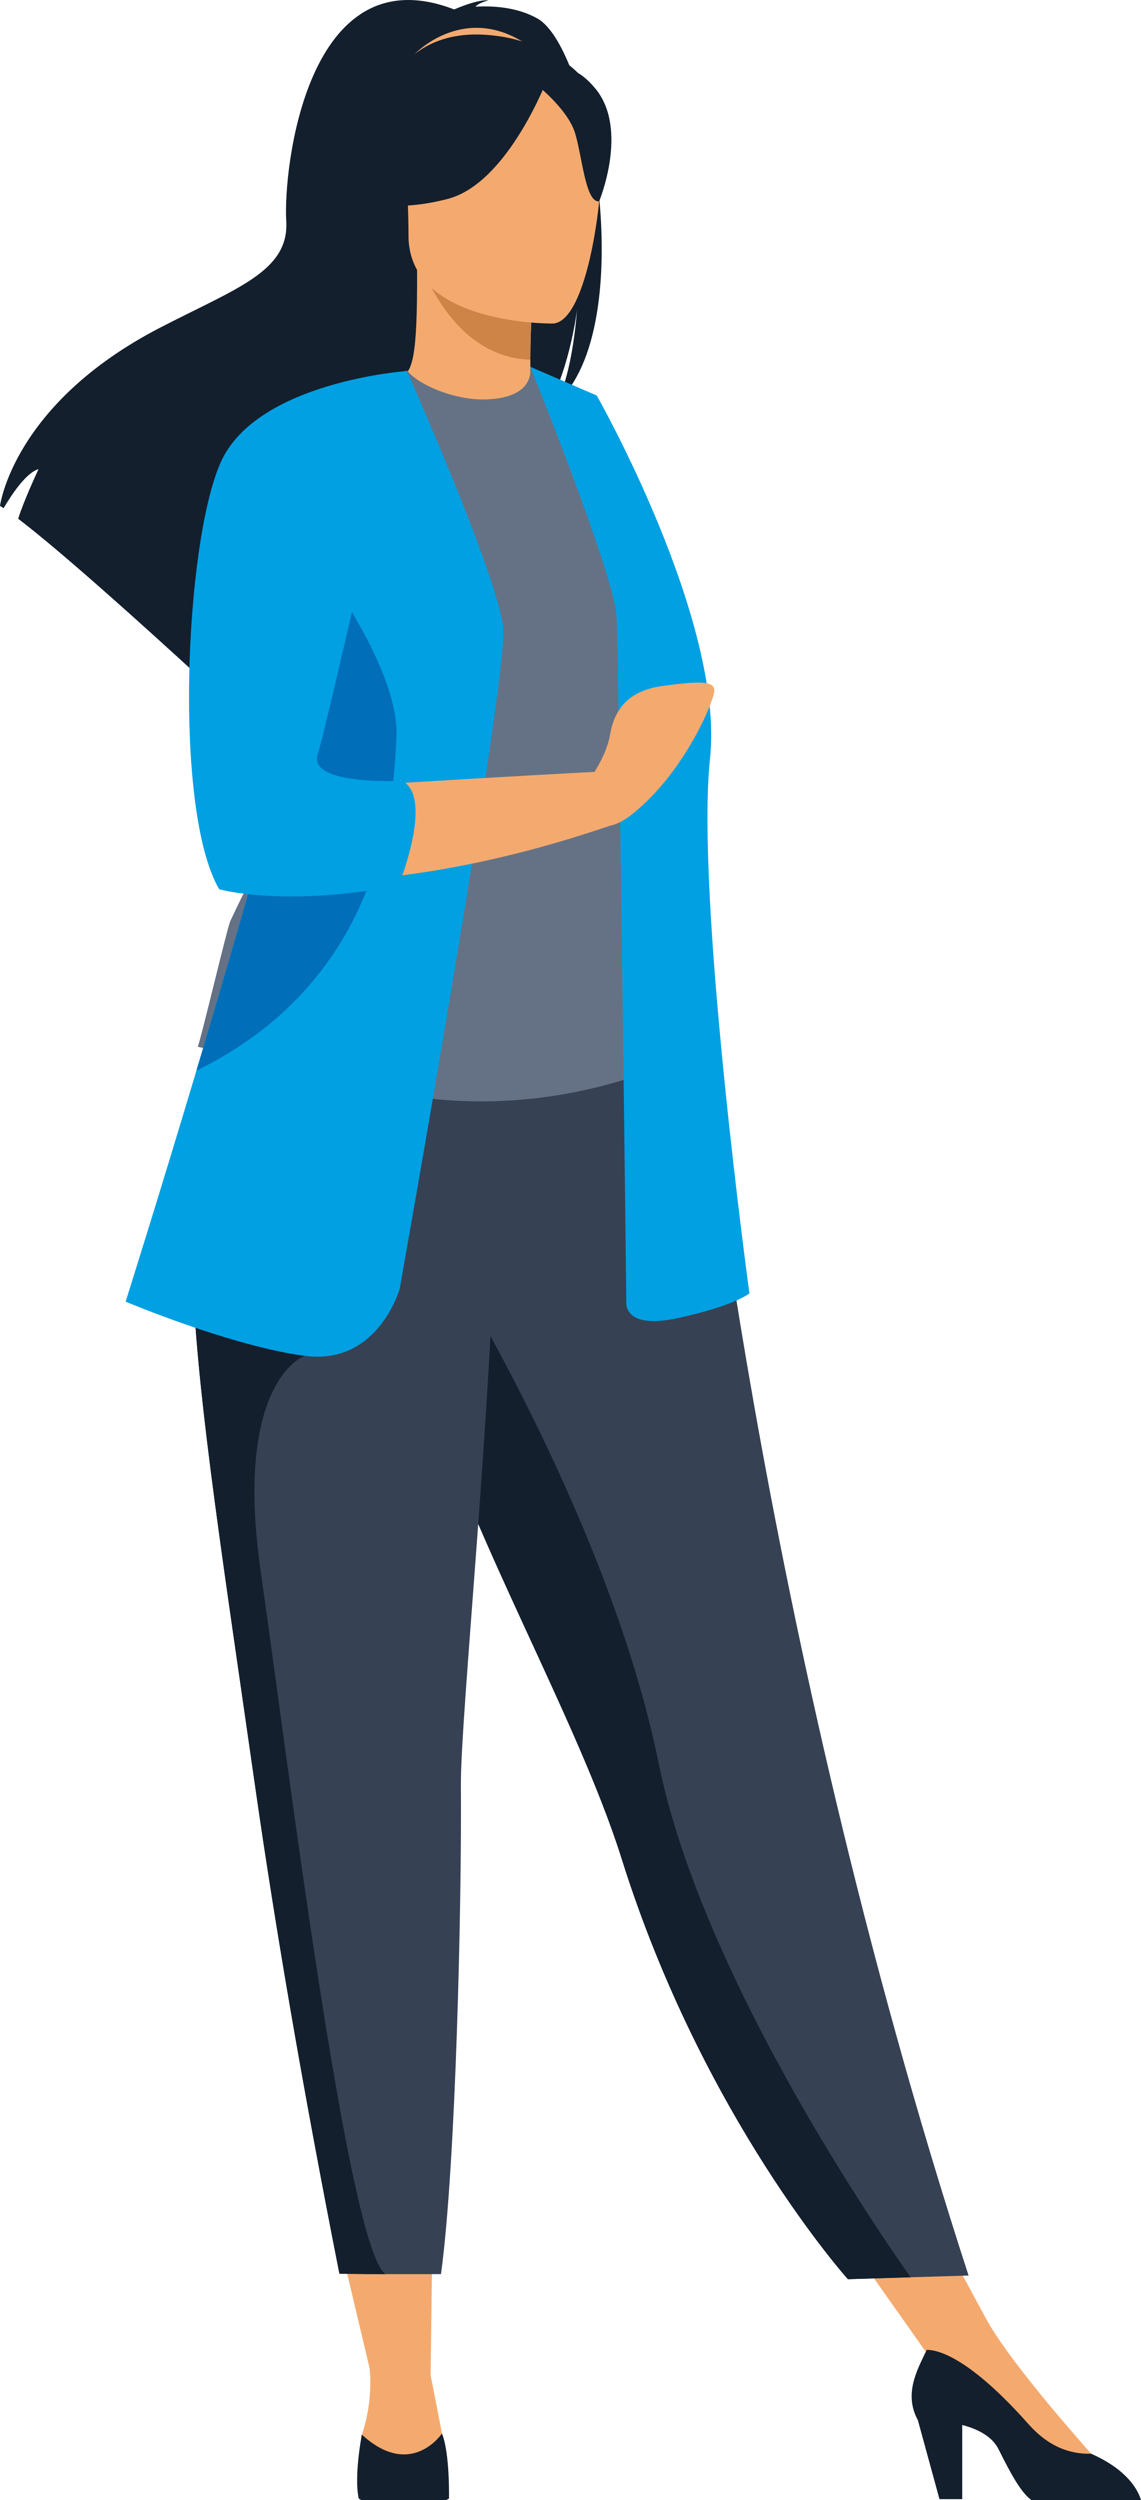 <?xml version="1.0" encoding="UTF-8"?> <!-- Creator: CorelDRAW X6 --> <svg xmlns="http://www.w3.org/2000/svg" xmlns:xlink="http://www.w3.org/1999/xlink" xml:space="preserve" width="98.507mm" height="215.652mm" style="shape-rendering:geometricPrecision; text-rendering:geometricPrecision; image-rendering:optimizeQuality; fill-rule:evenodd; clip-rule:evenodd" viewBox="0 0 222269 486595"> <defs> <style type="text/css"> <![CDATA[ .fil5 {fill:#00A0E3} .fil6 {fill:#016EB9} .fil1 {fill:#131F2D} .fil3 {fill:#364154} .fil4 {fill:#657285} .fil2 {fill:#CF8447} .fil0 {fill:#F4AA6E} ]]> </style> </defs> <g id="Слой_x0020_1">  <polygon class="fil0" points="64644,429943 72341,462380 83883,462317 84305,429943 "></polygon> <polygon class="fil0" points="161693,431321 183615,462380 192156,451420 178966,427054 "></polygon> <path class="fil1" d="M104715 3616c-3989,-2264 -8757,-2511 -12100,-2313 860,-888 2555,-1211 2555,-1211 -2069,-308 -6694,1746 -6694,1746 -28799,-11098 -33321,31308 -32716,41159 598,9850 -9679,13068 -24668,20830 -28584,14809 -31092,34641 -31092,34641 223,131 454,281 700,451 1418,-2404 4338,-6916 6798,-7597 -95,219 -2906,6213 -3956,9648 8430,6415 24206,20632 35207,30711 -55,-1970 24,-4767 748,-6244l1354 8180c5891,5410 9942,9215 9942,9215 -724,-7960 36011,-49973 55171,-62555 4665,-6867 6320,-19000 6448,-19956 -804,9621 -2452,15017 -3924,18055 16231,-14936 6782,-68760 -3772,-74760z"></path> <path class="fil0" d="M104834 80902c96,43 -9258,4898 -16287,2974 -6614,-1804 -10937,-10381 -10850,-10400 2802,-556 3614,-4405 3550,-20948l1266 250 21293 4217c0,0 -486,6701 -494,13014 -16,5300 303,10328 1521,10893z"></path> <path class="fil0" d="M80747 10559c0,0 10507,-11183 23697,-572 0,0 -7673,-1328 -23697,572z"></path> <path class="fil2" d="M103807 56996c0,0 -486,6701 -494,13014 -11916,-337 -18220,-11206 -20799,-17230l21293 4217z"></path> <path class="fil1" d="M80317 50461c0,0 -6249,-9867 -7745,-18302 -1066,-6023 1998,-28349 24437,-25133 0,0 6511,641 12641,4778 4872,3289 11900,10392 4036,29874l-2037 6581 -31331 2202z"></path> <path class="fil3" d="M188678 442902l-11288 343 -12218 374c0,0 -28219,-31418 -44052,-81781 -366,-1170 -756,-2356 -1170,-3558 -8660,-25257 -26618,-56962 -36083,-85666 -1505,-4569 -2858,-8867 -4076,-12943 -381,-1306 -764,-2587 -1122,-3845 -6973,-24239 -8995,-40151 -10857,-57145l68338 541c0,0 11032,116082 52529,243681z"></path> <path class="fil4" d="M126581 159954c-167,32525 4776,46471 4776,46471 1,0 -29261,14869 -64039,3924 -414,-127 -28799,-6607 -28799,-6607 589,-1314 5763,-23235 6328,-24437 7340,-15769 12919,-22686 13787,-27534 1616,-9047 1656,-18410 852,-27243 -2125,-23379 -8438,-42786 -8438,-42786 9481,-2156 18348,-5944 28211,-9643 2269,2824 9210,5780 15220,5645 6926,-153 9178,-3119 8812,-6356 7387,4108 13278,7989 13278,7989 6273,10898 13269,27212 14185,43930 232,4110 -4163,35739 -4171,36646z"></path> <path class="fil0" d="M107788 62973c0,0 -28195,465 -28211,-17095 -15,-17561 -3670,-29328 14328,-30367 17998,-1040 21500,5657 22933,11517 1433,5859 -1719,35371 -9050,35944z"></path> <path class="fil1" d="M106744 15080c0,0 -7721,20602 -19566,23649 -11844,3045 -16979,-127 -16979,-127 0,0 5166,-8226 7045,-20826 0,0 23681,-12501 29500,-2696z"></path> <path class="fil1" d="M104834 16752c0,0 5763,4600 7163,9072 1409,4471 2038,13678 4720,13365 0,0 5819,-14003 -716,-21925 -6933,-8400 -11168,-511 -11167,-511z"></path> <path class="fil0" d="M71959 460574c0,0 923,6424 -1473,13301 0,0 -1887,8605 6583,8764 8478,159 10555,-645 9600,-5922 -963,-5270 -2786,-14400 -2786,-14400l-11923 -1743z"></path> <path class="fil1" d="M87465 486309c0,0 -175,111 -533,287l-16581 0c-326,-175 -470,-287 -470,-287 -963,-4314 605,-12442 605,-12442 9600,8796 15602,-215 15602,-215 1561,3757 1377,12656 1377,12656z"></path> <path class="fil0" d="M212574 477584c0,0 -15618,-17345 -20418,-26165l-11622 5946 25974 24390 6073 -796 -8 -3375z"></path> <path class="fil1" d="M222269 486595l-21381 0c-2061,-1544 -3981,-5102 -6368,-9878 -1273,-2556 -4139,-3956 -7076,-4728l1 14440 -4434 0 -4204 -15355c-2762,-5079 -215,-9687 1727,-13707 2269,0 8358,1544 19900,14551 3797,4266 7984,5795 12139,5668 64,32 119,64 175,88 6957,3128 8947,7021 9521,8923z"></path> <path class="fil5" d="M103290 71389c0,0 16318,40294 16796,48449 478,8154 1918,133352 1918,133352 0,0 -963,5755 10069,3359 11033,-2404 13914,-4800 13914,-4800 0,0 -10555,-77228 -7674,-104090 2874,-26862 -22065,-70673 -22065,-70673l-12959 -5597z"></path> <path class="fil1" d="M177390 443245l-12218 374c0,0 -28219,-31418 -44052,-81781 -366,-1170 -756,-2356 -1170,-3558 -8660,-25257 -26618,-56962 -36083,-85666 -1505,-4569 -2858,-8867 -4076,-12943 -381,-1306 -764,-2587 -1122,-3845l10062 -7642c0,0 30216,48931 39569,94972 8128,39999 40668,88126 49090,100090z"></path> <path class="fil3" d="M89782 347445c175,22392 -956,73870 -3877,95186l-10817 0c-5986,0 -8971,-88 -8971,-88 -7315,-37054 -12513,-67716 -16310,-94136 -3104,-21683 -5867,-40270 -7992,-56278 -2141,-16103 -3630,-29587 -4163,-40978 -79,-1791 -143,-3542 -175,-5230 -31,-1704 -40,-3359 -24,-4967l59048 -5755c-748,39235 -6814,99230 -6718,112244z"></path> <path class="fil1" d="M75088 442632c-5986,0 -8971,-88 -8971,-88 -7315,-37054 -12513,-67716 -16310,-94136 -3104,-21683 -5867,-40270 -7992,-56278 -2141,-16103 -3630,-29587 -4163,-40978l21667 12744c0,0 -13827,4880 -8549,41814 5278,36934 16971,131691 24318,136921z"></path> <path class="fil5" d="M77873 250795c0,0 -4163,15029 -18547,13102 -14391,-1919 -34857,-10547 -34857,-10547 1,0 6153,-19430 13795,-44966 9258,-30901 20720,-70744 26117,-95875 1520,-7042 2555,-12923 2937,-17134l11941 -23164c0,0 17798,39952 18761,50025 956,10074 -20147,128559 -20147,128559z"></path> <path class="fil0" d="M63506 120735l15753 -48524c-40,20 -19900,5909 -29890,10955 0,0 -6241,8050 -10109,26622 0,0 -4076,44587 5039,60897 0,0 28776,5755 74824,-10077l0 -10548c0,0 -50363,2635 -60679,3837l5063 -33162z"></path> <path class="fil6" d="M77237 143343c-645,16309 -4482,47967 -38702,64914 -87,47 -175,95 -271,127 9258,-30901 20720,-70744 26117,-95875 6289,9392 13206,21854 12856,30834z"></path> <path class="fil5" d="M79259 72211c0,0 -29206,2058 -36243,17727 -7036,15669 -9273,67796 -318,83143 0,0 12322,3510 34125,-565 271,-48 541,-103 812,-151 1,0 6957,-17027 716,-20386 1,0 -18388,955 -16469,-5118 1919,-6076 17377,-74649 17377,-74649z"></path> <path class="fil0" d="M113964 152862c0,0 4012,-4860 4864,-9825 860,-4965 3510,-8647 10436,-9556 6926,-911 9902,-1008 9886,943 -16,1952 -5660,15580 -15594,23723 -9942,8135 -9592,-5286 -9592,-5286z"></path> </g> </svg> 